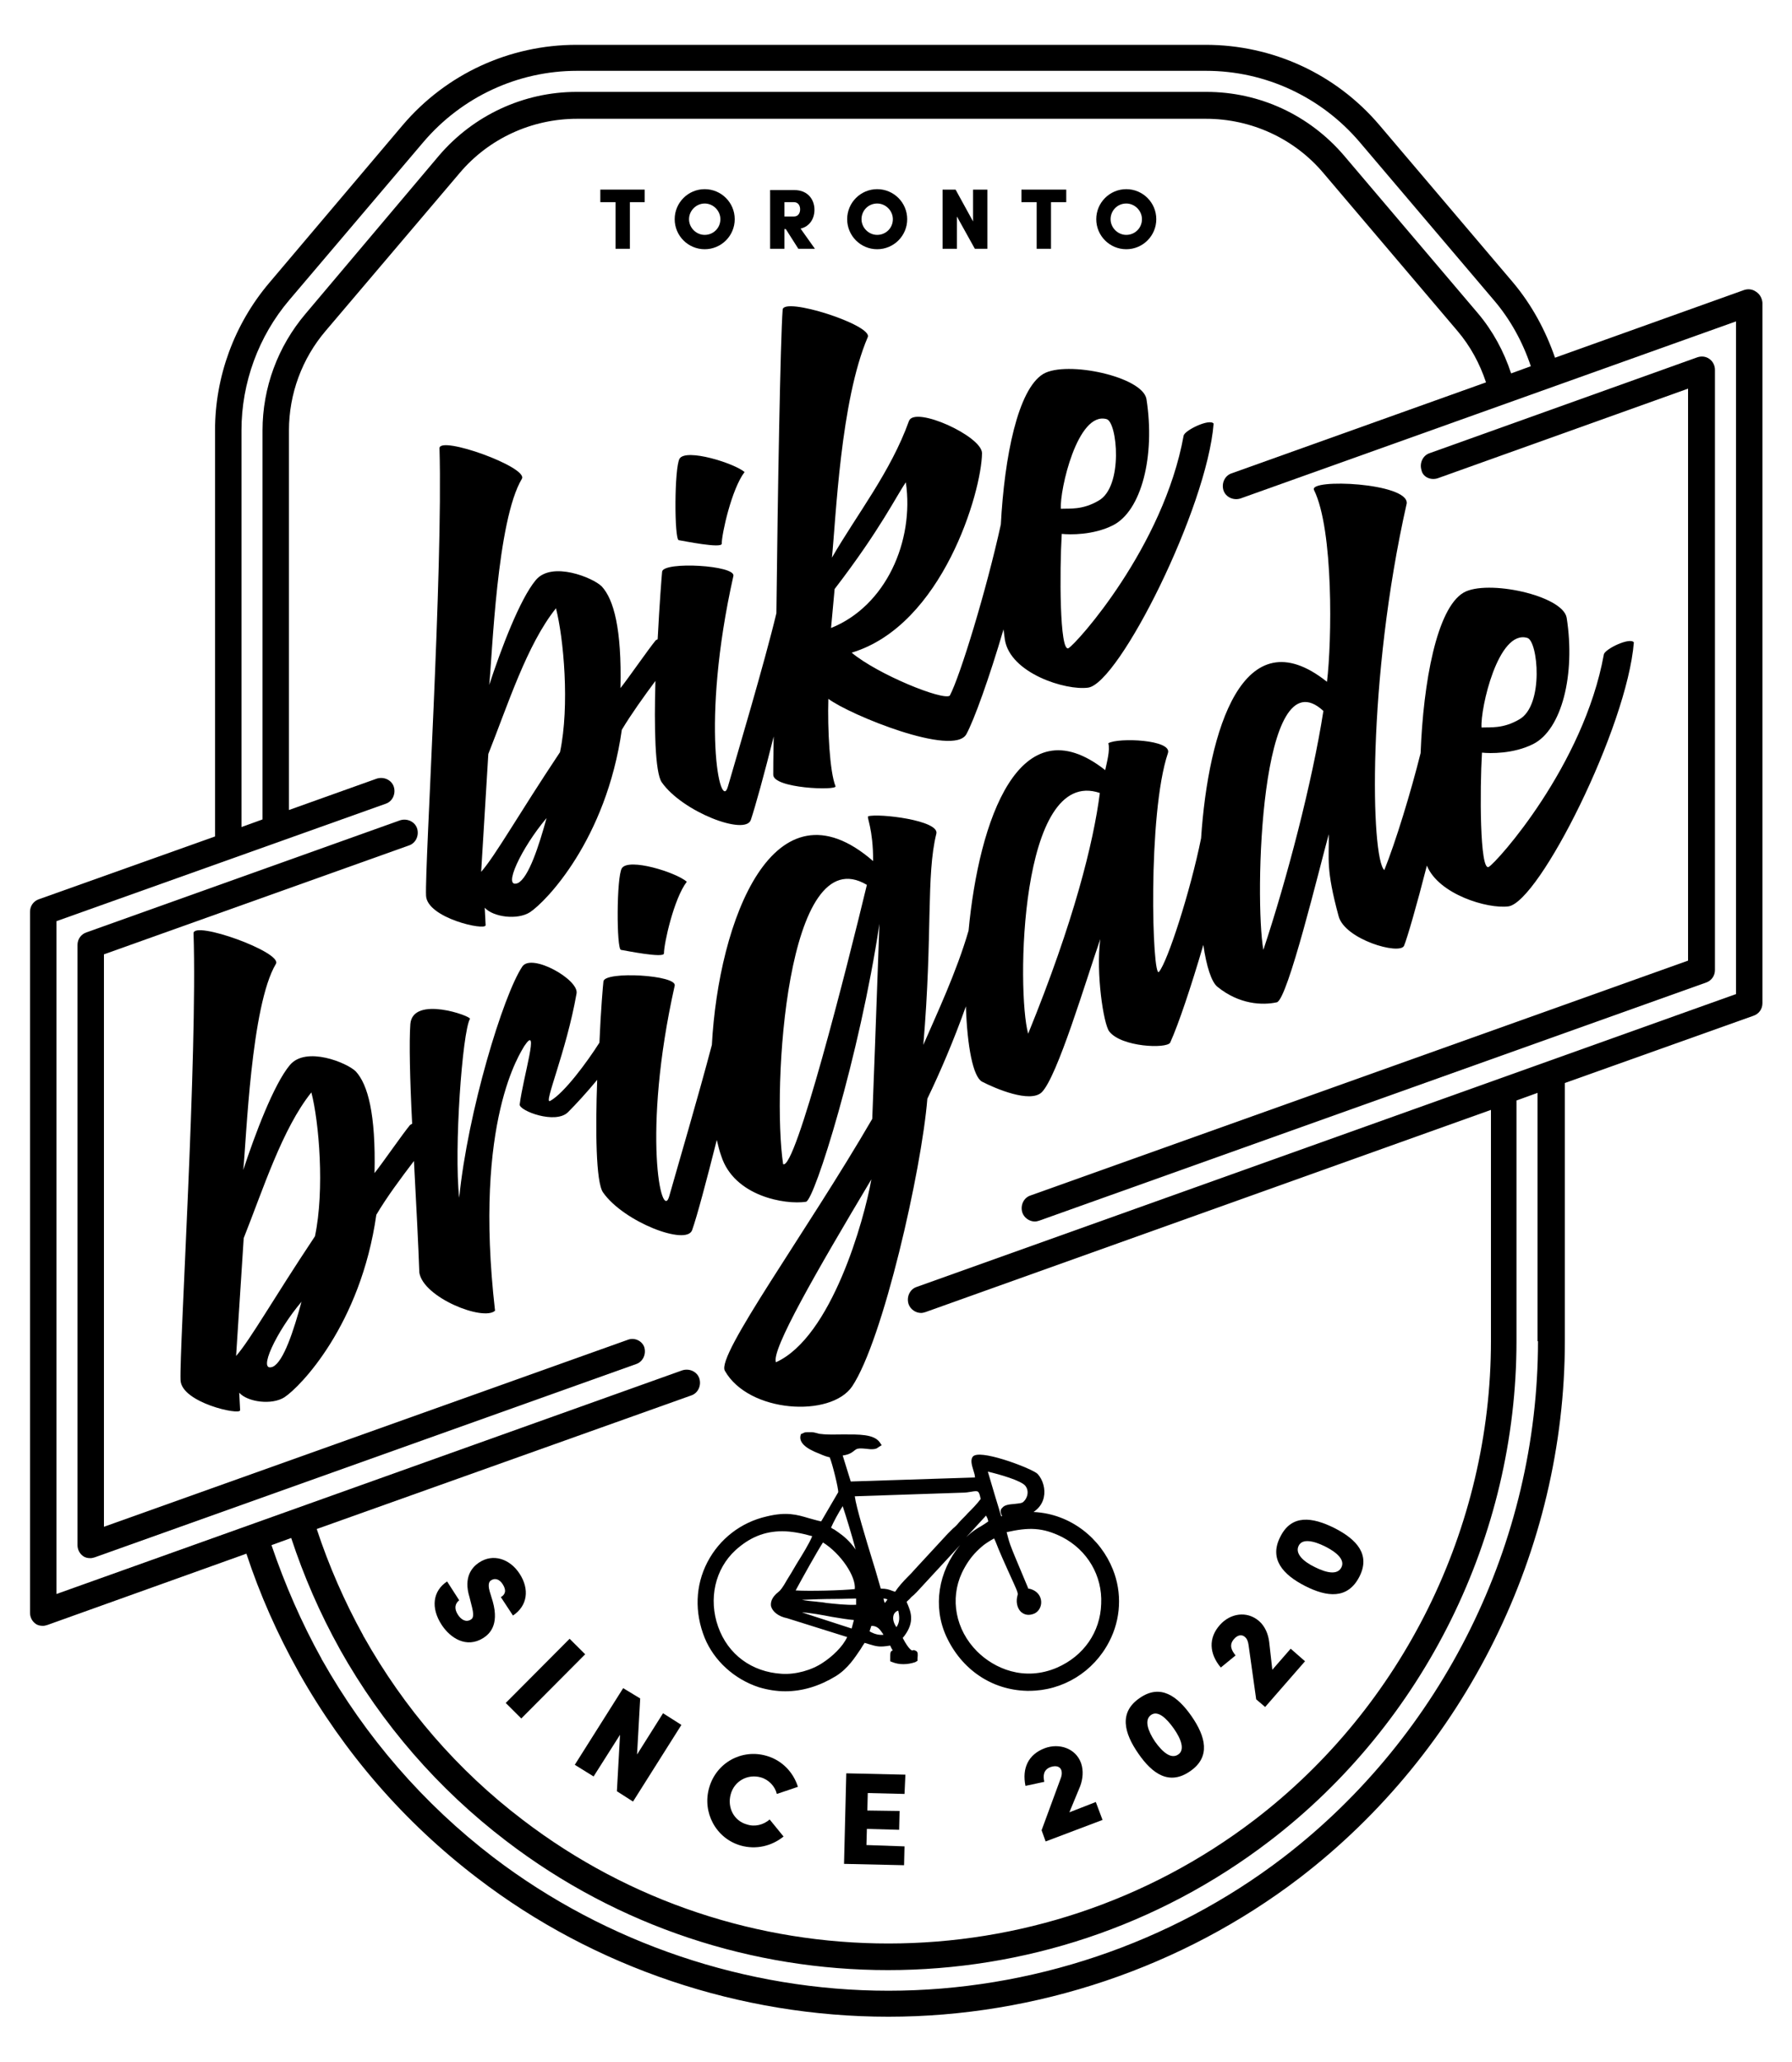 
<svg xmlns="http://www.w3.org/2000/svg" x="0px" y="0px" viewBox="0 0 400 460">

	<path d="M392,65.1c-0.8-0.6-1.8-0.7-2.7-0.4l-42.2,15.1c-2.1-6.1-5.2-11.8-9.3-16.7l-29.9-35.2C298.2,16.5,284.1,10,269.1,10H128.7
		c-15,0-29.1,6.5-38.8,17.9L60.1,63.1C52.3,72.3,48,84,48,96v90.6l-39.3,14c-1.2,0.4-2,1.5-2,2.8v156.4c0,1,0.5,1.9,1.2,2.4
		c0.5,0.4,1.1,0.5,1.7,0.5c0.3,0,0.7-0.1,1-0.2l44.4-15.9c3,9.1,6.9,17.9,11.6,26.3c0,0,0,0.1,0.1,0.1c0,0,0,0.1,0,0.1
		c10.1,17.9,23.5,33.4,39.9,45.9c26.1,20,58.7,30.9,91.7,30.9c33,0,65.6-11,91.7-30.9c37.1-28.4,59.3-73.2,59.3-119.9v-57.5l42.1-15
		c1.2-0.4,2-1.5,2-2.8V67.5C393.3,66.5,392.8,65.6,392,65.1z M53.9,96c0-10.6,3.8-21,10.7-29.1l29.9-35.2
		c8.6-10.1,21.1-15.9,34.3-15.9h140.4c13.2,0,25.7,5.8,34.3,15.9l29.9,35.2c3.7,4.3,6.5,9.4,8.3,14.8l-4.4,1.6
		c-1.6-4.9-4.1-9.5-7.4-13.4l-29.9-35.2c-7.7-9-18.8-14.2-30.7-14.2H128.7c-11.8,0-23,5.2-30.7,14.2L68.2,70
		c-6.2,7.3-9.6,16.5-9.6,26v86.8l-4.7,1.7V96z M343.3,299.2c0,44.9-21.3,87.9-56.9,115.2c-25.1,19.2-56.4,29.7-88.1,29.7
		c-31.7,0-63-10.6-88.1-29.7c-15.7-12-28.6-26.9-38.3-44.1c0,0,0,0-0.1-0.1c0,0,0-0.1,0-0.1c-4.5-8.1-8.2-16.6-11.2-25.4l4.4-1.6
		c2.8,8.5,6.4,16.8,10.8,24.7c0,0,0,0.1,0.1,0.1c0,0,0,0.1,0,0.1c9.4,16.7,21.9,31.1,37.1,42.7c25.1,19.2,55.1,28.8,85.2,28.8
		c30.1,0,60.1-9.6,85.2-28.8c34.5-26.4,55.1-68,55.1-111.5v-53.7l4.7-1.7V299.2z M387.4,221.8l-182.8,65.3c-1.5,0.5-2.3,2.2-1.8,3.8
		c0.4,1.2,1.6,2,2.8,2c0.3,0,0.7-0.1,1-0.2l126.2-45.1v51.6c0,41.6-19.7,81.5-52.8,106.8c-48.1,36.7-115.2,36.8-163.3,0
		c-14.6-11.1-26.5-24.9-35.5-40.9c0,0,0,0-0.1-0.1c0,0,0-0.1,0-0.1c-4.2-7.6-7.7-15.6-10.4-23.8l83.6-29.8c1.5-0.5,2.3-2.2,1.8-3.8
		c-0.5-1.5-2.2-2.3-3.8-1.8L12.6,355.6V205.5l73.5-26.2c1.5-0.5,2.3-2.2,1.8-3.8c-0.5-1.5-2.2-2.3-3.8-1.8l-19.6,7V96
		c0-8.1,2.9-16,8.2-22.2l29.9-35.2c6.5-7.7,16.1-12.1,26.2-12.1h140.4c10.1,0,19.7,4.4,26.2,12.1l29.9,35.2c2.9,3.4,5,7.3,6.4,11.5
		l-56.8,20.3c-1.5,0.5-2.3,2.2-1.8,3.8c0.5,1.5,2.2,2.3,3.8,1.8l110.6-39.5V221.8z"/>
	<path d="M140.1,298.9L23.2,340.6V212.9l68.1-24.3c1.5-0.5,2.3-2.2,1.8-3.8c-0.5-1.5-2.2-2.3-3.8-1.8l-70,25c-1.2,0.4-2,1.5-2,2.8
		v133.9c0,1,0.5,1.9,1.2,2.4c0.5,0.4,1.1,0.5,1.7,0.5c0.3,0,0.7-0.1,1-0.2l120.8-43.1c1.5-0.5,2.3-2.2,1.8-3.8
		C143.3,299.1,141.6,298.3,140.1,298.9z"/>
	<path d="M320.9,106.7l55.9-20v127.6l-146.8,52.4c-1.5,0.5-2.3,2.2-1.8,3.8c0.4,1.2,1.6,2,2.8,2c0.3,0,0.7-0.1,1-0.2l148.8-53.1
		c1.2-0.4,2-1.5,2-2.8V82.5c0-1-0.5-1.9-1.2-2.4c-0.8-0.6-1.8-0.7-2.7-0.4l-59.8,21.4c-1.5,0.5-2.3,2.2-1.8,3.8
		C317.6,106.4,319.3,107.2,320.9,106.7z"/>
	<path d="M151.7,102.3c-1.2,2-1.2,18-0.2,18.2c1.2,0.2,9.6,1.9,9.6,0.8c0-2.2,2.2-12.2,5.1-16C163.8,103.3,153.2,100,151.7,102.3z"
		/>
	<path d="M95.1,199.8c0.2,5,13.3,7.9,13.3,6.6l-0.2-3.9c1.9,2.1,7.3,2.8,10.1,1c3.5-2.3,17-16.1,20.5-40.7c2.1-3.5,4.9-7.4,7.5-10.9
		c-0.3,10.3-0.1,20.4,1.4,22.6c4.6,6.6,18.7,12,19.9,8.4c1-3,3-10.2,5.1-18.6c-0.1,4.7-0.1,7.8-0.1,8.5c-0.1,3.1,14.3,3.6,13.9,2.6
		c-1.3-3.2-1.8-12.8-1.6-19.5c4.8,3.6,27.9,13,30.8,7.9c1.7-3.1,5.1-12.5,8.3-23.4c0.1,0.8,0.2,1.6,0.3,2.3
		c1.2,7.5,13.6,11.4,18.6,10.7c6.9-1,26.5-40,28-58.9c-0.9-1.2-6.5,1.5-6.7,2.7c-4.5,24.8-23.9,46.4-25.7,47.4c-2,1-2-17.3-1.5-25.5
		c1.8,0.2,7,0.3,11.4-1.9c6.4-3.2,9.5-15.5,7.5-28.2c-0.9-5-17.8-8.6-23-5.6c-5.7,3.4-8.7,18.5-9.5,33.6
		c-3.2,14.6-9.1,33.9-11.4,38.2c-1.6,1.1-16-4.7-21.9-9.6c20.3-6.1,29-35.9,29.1-44.5c0-3.8-15-10.6-16.3-7.2
		c-4.1,11.4-11.6,20.8-17.2,30.5c0.9-8.8,1.9-35,8-49.2c1.1-2.7-18.9-9.1-19-6.1c-0.5,6.5-1.1,40.4-1.4,67.7
		c-2.6,10.9-8.9,32-10.8,38.6c-1.7,6.2-6.2-13.9,1.2-46.9c0.6-2.4-15.5-3.3-15.9-1c-0.1,0.9-0.6,7.3-1,15.1
		c-0.2,0.1-0.3,0.2-0.4,0.2c-1.8,2.2-6,8.3-7.9,10.7c0.3-13.2-1.5-19.8-4.2-22.7c-1.9-1.9-11.1-5.7-14.7-1.4
		c-3.6,4.3-7.8,15.5-10.4,23.4c0.7-6.7,1.7-36.7,7.3-46c1.4-2.6-18.4-9.7-18.4-6.8C98.9,127.4,94.8,193.1,95.1,199.8z M247,93.5
		c2.4,0.6,3.8,15.1-1.8,18.2c-3.6,2.1-6.4,1.7-8.4,1.8C236.5,109.4,240.5,91.7,247,93.5z M186.3,131.4c10.3-13.4,13.9-21,15.9-23.8
		c1.9,13.2-4.5,27.6-16.7,32.5L186.3,131.4z M115.6,197c-3.6,1.4,0.8-7.9,6.4-14.5C120.3,188.7,118,195.8,115.6,197z M109,168.2
		c4.3-10.8,8.6-24.4,15.1-32.5c1.7,6.6,3.1,21.7,0.9,32.1c-9.4,14.1-14.3,22.9-17.6,26.7L109,168.2z"/>
	<path d="M138.8,193.7c-1.2,2-1.2,18-0.2,18.2c1.2,0.2,9.6,1.9,9.6,0.8c0-2.2,2.2-12.2,5.1-16C150.9,194.6,140.3,191.3,138.8,193.7z
		"/>
	<path d="M258.7,216.8c-1.5,1.9-2.6-35.2,2-48.8c1-3-11.1-3.5-13.3-2.2c0.4,1.6-0.3,4.1-0.7,6c-19.2-15.1-28.2,11.3-30.5,35.8
		c-2.7,9.3-7.2,18.8-10.1,25.5c2.1-24.7,0.6-37.8,2.9-47.1c0.8-3-12.9-4.6-15.2-3.9c-0.4,0.2,1.1,2.7,1.1,10
		c-22.2-19.3-34.5,13.2-36,41c-3,11.4-7.9,28-9.5,33.7c-1.7,6.2-6.2-13.9,1.2-46.9c0.6-2.4-15.5-3.3-15.9-1
		c-0.1,0.8-0.6,6.5-0.9,13.7c-2.8,4.4-7.9,11.3-11,13c-1.6,0.9,3.6-10.9,5.9-24c0.5-3.1-10-9-12.1-6c-4.3,6.4-12.2,32.5-14.1,51.6
		c-1.2-10.8,0.7-37,2.4-39.9c0.4-0.6-12.7-5.3-13.3,1.1c-0.3,3.9-0.1,12.6,0.4,22.3c-0.2,0.1-0.4,0.2-0.5,0.3
		c-1.8,2.2-6,8.3-7.9,10.7c0.3-13.2-1.5-19.8-4.2-22.7c-1.9-1.9-11.1-5.7-14.7-1.4c-3.6,4.3-7.8,15.5-10.4,23.4
		c0.7-6.7,1.7-36.7,7.3-46c1.4-2.6-18.4-9.7-18.4-6.8c0.9,27.3-3.2,93-2.9,99.7c0.2,5,13.3,7.9,13.3,6.7l-0.2-3.9
		c1.9,2.1,7.3,2.8,10.1,1c3.5-2.3,17-16.1,20.5-40.7c2.3-3.9,5.5-8.2,8.4-12c0.5,9.5,1,19,1.2,24.9c0.9,5.6,14.3,10.9,16.9,8.5
		c-4.9-42.7,5.9-57.8,6.5-59c3.6-5.4-0.2,6.7-1,13c-0.1,1.4,8,4.5,10.8,1.7c1.7-1.7,4.1-4.3,6.5-7.2c-0.4,11.2-0.3,22.8,1.3,25.1
		c4.6,6.6,18.7,12,19.9,8.4c1.1-3.1,3.2-11,5.5-20.1c0.3,1.3,0.6,2.5,1,3.6c2.9,9,14.3,10.9,18.9,10.2c1.9-0.3,12-32.6,16.4-62
		c-0.7,19.7-1.4,38.6-1.6,43.5c-14.7,25.3-34.9,52.8-32.9,56.2c5.3,9.4,23.6,10.5,28.4,3.5c6.9-10.3,15.5-48.2,16.8-64.2
		c2.8-5.8,5.9-13,8.6-20.6c0.3,9,1.6,15.7,3.6,16.8c3.1,1.6,10.7,4.8,13.3,2.4c3.5-3.4,9.9-25,13.1-34.2c-1,7.5,0.7,18.9,2,20.6
		c2.7,3.5,12.8,3.9,13.6,2.5c1.9-4.2,4.7-12.6,7.4-21.8c0.7,4.8,1.8,8.2,3.1,9.3c4.9,4,10.1,4.2,13.3,3.5
		c2.4-0.5,9.5-29.9,11.6-37.5c0.1,5.7-0.7,7.6,2.2,18.3c1.4,5.2,13.6,8.7,14.6,6.6c0.7-1.7,2.8-8.9,5.1-17.9
		c2.6,6.4,13.5,9.7,18.2,9.1c6.9-1,26.5-40,28-58.9c-0.9-1.2-6.5,1.5-6.7,2.7c-4.5,24.8-23.9,46.4-25.7,47.4c-2,1-2-17.3-1.5-25.5
		c1.8,0.2,7,0.3,11.4-1.9c6.4-3.2,9.5-15.5,7.5-28.2c-0.9-5-17.8-8.6-23-5.6c-6,3.5-9,20-9.6,35.8c-2.2,8.8-5.6,19.9-8.1,26.1
		c-3-2.6-3.9-42.4,5-81.8c0.4-4.6-21.9-5.6-20.7-3c4.4,8.9,4,33.8,2.9,42.8c-18.7-14.9-26.5,10.8-28.1,34.9
		C265.7,198.9,260.6,214.6,258.7,216.8z M60.9,304.9c-3.6,1.4,0.8-7.9,6.4-14.5C65.6,296.7,63.3,303.8,60.9,304.9z M70.3,275.8
		c-9.4,14.1-14.3,22.9-17.6,26.7l1.7-26.3c4.3-10.8,8.6-24.4,15.1-32.5C71.2,250.2,72.5,265.4,70.3,275.8z M174.8,259.7
		c-2.5-16.9,0.7-73,18.7-62.3C189,216.1,177.5,261.3,174.8,259.7z M173.2,303.9c-1.1-2.7,9-20.2,21.3-40.8
		C192.9,272.2,185.6,298.3,173.2,303.9z M229.5,230.6c-2.6-9.3-2-59.8,16-53.7C244.1,187.9,239.7,205.6,229.5,230.6z M340.9,142.3
		c2.4,0.6,3.8,15.1-1.8,18.2c-3.6,2.1-6.4,1.7-8.4,1.8C330.4,158.1,334.4,140.4,340.9,142.3z M295.4,158.6
		c-2.5,16-8.2,37.7-13.4,53.3C280,200.8,281.2,145.5,295.4,158.6z"/>
	<path d="M111.8,356.3l2.7,4.1c3.3-2.2,3.7-5.9,1.5-9.3c-2.2-3.4-6-4.6-9.1-2.5c-1.5,1-3.5,3.2-2.1,7.7l0.6,2.4
		c0.5,2.1,0,2.4-0.3,2.6c-1.1,0.7-2.2,0-2.9-1.1c-0.9-1.4-0.6-2.5,0.3-3.2l-2.7-4.2c-3.2,2.1-3.7,5.9-1.2,9.7
		c1.9,2.9,5.5,5.3,9.3,2.9c1.2-0.8,3.6-2.7,2.1-8.1l-0.7-2.3c-0.5-1.8,0-2.3,0.4-2.5c0.8-0.5,1.8-0.2,2.5,0.9
		C113.1,354.8,112.8,355.7,111.8,356.3z"/>
	<rect x="111.5" y="371.9" transform="matrix(0.706 -0.709 0.709 0.706 -229.512 196.398)" width="20.2" height="4.9"/>
	<polygon points="142.2,391.4 142.9,378.9 139.1,376.6 128.3,393.7 132.5,396.3 138.4,387 137.7,399.6 141.3,401.9 152.1,384.8 
		148,382.2 	"/>
	<path d="M169.8,396.5c1.8,0.5,3.2,2,3.6,3.7c0,0,5.1-1.7,4.7-1.6c-1-3.2-3.5-5.9-7-6.9c-5.5-1.6-11.2,1.5-12.8,7.1
		c-1.6,5.5,1.5,11.3,7,12.9c3.5,1,7,0.1,9.6-2l-3.1-3.8c-1.4,1.2-3.3,1.7-5.1,1.1c-2.9-0.8-4.4-3.8-3.6-6.7
		C163.9,397.3,166.9,395.7,169.8,396.5z"/>
	<polygon points="188.4,415.8 201.8,416.1 201.9,411.9 193.4,411.6 193.5,408 200.7,408.2 200.8,404 193.6,403.9 193.7,400 
		201.9,400.2 202.1,395.9 188.9,395.6 	"/>
	<path d="M238.7,404.3l2.4-5.8c0.6-1.6,0.8-3.5,0.2-5.2c-1.2-3.3-4.9-4.5-8.1-3.3c-3.7,1.4-5.1,4.5-4.3,8.4l4.2-0.9
		c-0.3-1.4-0.2-2.7,1.4-3.3c1.5-0.5,2.2,0.1,2.4,0.7c0.2,0.6,0.1,1.3-0.2,2l-4.2,11.4l0.9,2.5l12.7-4.8l-1.5-4L238.7,404.3z"/>
	<path d="M265.7,395.1c4.6-3.2,3.4-7.7,0.3-12.2c-3.2-4.6-7-7.3-11.6-4.1c-4.7,3.2-3.5,7.8-0.3,12.4
		C257.2,395.7,261,398.4,265.7,395.1z M256.9,382.6c1.5-1.1,3.4,0.6,5.1,3c1.7,2.4,2.5,4.8,1,5.8c-1.6,1.1-3.5-0.5-5.2-2.9
		C256.2,386.1,255.4,383.7,256.9,382.6z"/>
	<path d="M275.8,369.3c-0.9-1.1-1.5-2.3-0.4-3.6c1-1.2,2-1,2.5-0.5c0.5,0.4,0.7,1.1,0.8,1.8l1.7,12.1l2,1.7l8.9-10.2l-3.2-2.8
		l-4.1,4.7l-0.7-6.2c-0.2-1.7-0.9-3.5-2.3-4.7c-2.7-2.3-6.4-1.7-8.7,0.9c-2.6,2.9-2.4,6.4,0.2,9.5L275.8,369.3z"/>
	<path d="M291.3,353.8c4.9,2.5,9.5,3,12.1-2c2.6-5-0.6-8.4-5.5-10.9c-5-2.5-9.6-3.1-12.1,1.9C283.2,347.8,286.4,351.3,291.3,353.8z
		 M289.9,344.8c0.8-1.6,3.3-1.1,5.9,0.2c2.6,1.3,4.5,3,3.6,4.7c-0.9,1.7-3.3,1.2-5.9-0.1C290.8,348.3,289,346.5,289.9,344.8z"/>
	<polygon points="137.4,55.5 140.6,55.5 140.6,45.1 143.9,45.1 143.9,42.3 134,42.3 134,45.1 137.4,45.1 	"/>
	<path d="M157.3,55.6c3.7,0,6.7-3,6.7-6.7c0-3.7-3-6.7-6.7-6.7c-3.7,0-6.7,3-6.7,6.7C150.6,52.6,153.6,55.6,157.3,55.6z M157.3,45.4
		c1.9,0,3.5,1.6,3.5,3.5c0,2-1.6,3.5-3.5,3.5c-1.9,0-3.5-1.6-3.5-3.5C153.8,47,155.4,45.4,157.3,45.4z"/>
	<path d="M175.1,51.1h0.3l2.8,4.4h3.7l-3.2-4.5c2.1-0.5,3.1-2.3,3.1-4.2c0-2.2-1.4-4.4-4.5-4.4h-5.4v13.1h3.2V51.1z M175.1,45.1h2.1
		c1,0,1.4,0.8,1.4,1.6c0,0.8-0.4,1.6-1.4,1.6h-2.1V45.1z"/>
	<path d="M195.8,55.6c3.7,0,6.7-3,6.7-6.7c0-3.7-3-6.7-6.7-6.7c-3.7,0-6.7,3-6.7,6.7C189.1,52.6,192.1,55.6,195.8,55.6z M195.8,45.4
		c1.9,0,3.5,1.6,3.5,3.5c0,2-1.6,3.5-3.5,3.5c-1.9,0-3.5-1.6-3.5-3.5C192.3,47,193.8,45.4,195.8,45.4z"/>
	<polygon points="213.6,48.3 217.6,55.5 220.4,55.5 220.4,42.3 217.2,42.3 217.2,49.4 213.3,42.3 210.4,42.3 210.4,55.5 213.6,55.5 
			"/>
	<polygon points="231.4,55.5 234.6,55.5 234.6,45.1 238,45.1 238,42.3 228,42.3 228,45.1 231.4,45.1 	"/>
	<path d="M251.4,55.6c3.7,0,6.7-3,6.7-6.7c0-3.7-3-6.7-6.7-6.7c-3.7,0-6.7,3-6.7,6.7C244.7,52.6,247.7,55.6,251.4,55.6z M251.4,45.4
		c1.9,0,3.5,1.6,3.5,3.5c0,2-1.6,3.5-3.5,3.5c-1.9,0-3.5-1.6-3.5-3.5C247.9,47,249.4,45.4,251.4,45.4z"/>
	<path d="M188.1,324.7c1.5-0.2,2.1-0.7,2.6-1.1c0.5-0.4,0.8-0.6,2.6-0.4c1.4,0.2,2.3,0.1,2.7-0.3l0.8-0.5l-0.4-0.6
		c-1.3-1.9-4.7-1.8-8.2-1.8c-1.7,0-3.4,0.1-4.9-0.1c-0.3,0-0.7-0.1-1-0.2c-0.4-0.1-0.8-0.2-1.1-0.2l-0.3,0c-0.2,0-0.2,0-0.7,0
		c-0.6,0-0.7,0.1-1.1,0.3l-0.3,0.1l-0.1,0.3c-0.4,1.5,1,2.9,4.2,4.1c1.1,0.5,1.8,0.7,2.3,0.8c0.6,1.4,2,7.1,1.9,7.8l-3.8,6.5
		c-1-0.2-1.9-0.5-2.7-0.7c-2.7-0.8-5-1.5-9.5-0.4c-5.7,1.3-10.5,5-13.2,10.2c-2.7,5.2-2.9,11.2-0.6,16.9c2.1,5.1,6.6,9.2,12.1,11
		c2,0.6,4,0.9,5.9,0.9c3.9,0,7.7-1.2,11.3-3.4c2.7-1.7,4.2-4.1,5.5-6c0.3-0.5,0.6-1,0.9-1.4c0.4,0.1,0.7,0.2,1,0.3
		c1.7,0.5,2.3,0.7,4.7,0.3c0.2,0.4,0.3,0.7,0.6,1.1l-0.1,0c-0.5,0.2-0.5,0.6-0.5,1.9l0,0.5l0.5,0.2c1.5,0.6,3.3,0.6,5.1,0l0.5-0.3
		l0-0.5c0.1-1.1,0.1-1.4-0.3-1.7l-0.5-0.2l-0.4,0.1c0,0-0.7-0.1-2.1-2.8l0.4-0.5c2.3-3.1,1.4-5.3,0.7-7c-0.1-0.2-0.2-0.4-0.2-0.6
		c0.3-0.3,0.7-0.6,1-1c0.4-0.3,0.8-0.7,1.2-1.1l9.7-10.5c-4.9,5.9-6.1,13.7-3.1,20.3c3.4,7.4,10.1,12,18,12.2c0.2,0,0.3,0,0.5,0
		c7.5,0,14.4-4.2,17.9-11c2.6-5,2.9-10.9,0.8-16.1c-2.7-6.8-9.3-12.4-17.7-12.8c1.5-1,2.1-2.3,2.3-3.3c0.4-1.8-0.2-3.9-1.4-5.2
		c-1.1-1.1-11.7-5.2-14.1-4.1l-0.2,0.1c-0.8,0.7-0.4,2,0,3.3c0.1,0.4,0.3,0.9,0.3,1.2l0,0.2l0.1,0.1c0,0,0,0,0,0l-27.8,0.9
		L188.1,324.7z M223.5,337.8l0.2,0.4c-0.1,0-0.1,0-0.2,0.1c-0.6-1.9-2.3-7.6-3-10c2.6,0.6,7.5,2,8.4,3.2c0.6,0.8,0.5,1.6,0.4,2.1
		c-0.2,0.7-0.6,1.3-1.1,1.6c-0.4,0.2-1.1,0.2-1.7,0.3c-1.2,0.1-2.3,0.2-2.8,0.9C223.3,336.7,223.3,337.3,223.5,337.8z M214.7,350.9
		c0.9-1.9,2-3.5,3.3-4.8c1.6-1.6,2.4-2,3.2-2.5c0.2-0.1,0.5-0.3,0.7-0.4c0.4,0.8,0.7,1.7,1,2.4c0.4,1,1.3,3,2.2,5
		c0.8,1.8,1.9,4.1,2,4.6c0.1,0.3,0.1,0.5,0,0.8c-0.3,1.1-0.2,2.6,0.8,3.6c0.5,0.4,1.3,0.9,2.6,0.5c1.1-0.3,1.8-1.3,1.9-2.4
		c0.1-1.2-0.5-2.3-1.6-2.9c-0.6-0.3-1-0.4-1.3-0.4c0,0,0,0,0,0c0,0,0,0,0-0.1c-0.6-1.4-1.2-2.9-1.8-4.3c-0.7-1.7-1.5-3.5-2.2-5.4
		c-0.4-1.1-0.6-2.1-0.8-2.8c4.9-1.1,8-1.1,12.4,1.1c5.6,2.9,9,8.6,8.7,14.9c-0.2,6.3-3.9,11.6-9.8,14.2c-7.4,3.2-14.1,0.2-17.9-3.6
		C213.3,363.6,212,356.7,214.7,350.9z M177.6,354.8c1.4-2.6,4.9-8.9,6.1-10.7c4,2.5,7.4,7.6,7.1,10.4
		C188.1,354.8,180.6,355,177.6,354.8z M177.8,348.9c-0.8,1.4-1.6,2.7-2.1,3.5c-1,1.8-1.6,2.5-1.9,2.7c-1.7,1.3-1.8,2.5-1.7,3.2
		c0.3,1.2,1.6,2.3,3.6,2.7l13.4,4.2c-1,2.2-3.4,4.4-5.4,5.7c-2.5,1.7-6.1,2.7-9.2,2.5c-6.7-0.4-12-4.3-14.2-10.5
		c-2.2-6.2-0.7-12.9,3.9-17.1c3.1-2.8,6.4-4.2,10.4-4.2c2,0,4.2,0.4,6.7,1.1C180.6,344.4,179.1,346.8,177.8,348.9z M190.6,361.4
		l-0.5,1.9l-11.1-3.6c2,0.1,4.6,0.6,6.7,1C187.5,361,189.3,361.3,190.6,361.4z M191.1,358c-2.2,0.1-4.6-0.2-6.6-0.4l-0.6-0.1
		c-0.5-0.1-1.1-0.1-1.7-0.2c-1.1-0.1-2.3-0.2-3.2-0.4c2-0.1,5.1-0.2,7.4-0.2c1.9,0,3.6-0.1,4.7-0.1L191.1,358z M185.5,340.8
		c0.5-1.2,1.7-3.4,2.6-4.8c0.7,2.1,2,6.3,2.9,9.7c-0.3-0.5-0.7-0.9-1-1.3c-1.4-1.6-2.5-2.3-3.8-3.2
		C185.9,341.1,185.7,340.9,185.5,340.8z M197.2,356.6c0.3,0,0.6,0.1,0.9,0.2c-0.2,0.3-0.4,0.6-0.6,0.8
		C197.4,357.4,197.3,357.1,197.2,356.6z M200.1,363c-0.7-1-0.9-2-0.6-2.8c0.2-0.5,0.6-0.8,1-0.9C200.8,360.7,200.9,361.8,200.1,363z
		 M194.5,362.7C194.5,362.7,194.5,362.7,194.5,362.7c1.4,0,1.9,0.8,2.6,1.8c0,0.1,0.1,0.1,0.1,0.2c-1.1,0.1-2-0.2-2.8-0.6
		c-0.1-0.1-0.2-0.1-0.3-0.2L194.5,362.7z M218.9,334.4c-0.9,1.2-1.9,2.2-2.9,3.2c-0.6,0.7-1.3,1.3-2,2.1c-0.3,0.4-0.8,0.9-1.3,1.3
		c-0.4,0.4-0.8,0.8-1.2,1.2l-7.3,7.9c-0.5,0.6-1.1,1.2-1.6,1.7c-1,1-2,2.1-2.8,3.3c-0.2-0.1-0.4-0.1-0.6-0.2
		c-0.8-0.3-1.3-0.5-2.6-0.5c-0.4-1.3-1-3.6-1.8-6.1c-1.5-4.9-3.7-12.1-4-14.5l23.8-0.8h0c0.9,0,1.5-0.1,2.1-0.2
		C218.4,332.5,218.5,332.5,218.9,334.4z M220.1,338.1c0.2,0.4,0.4,0.7,0.5,1.3c-0.4,0.3-1,0.7-1.5,1c-0.9,0.5-1.8,1.1-2.4,1.6
		c-0.3,0.3-0.7,0.6-1,0.9L220.1,338.1z"/>

</svg>
